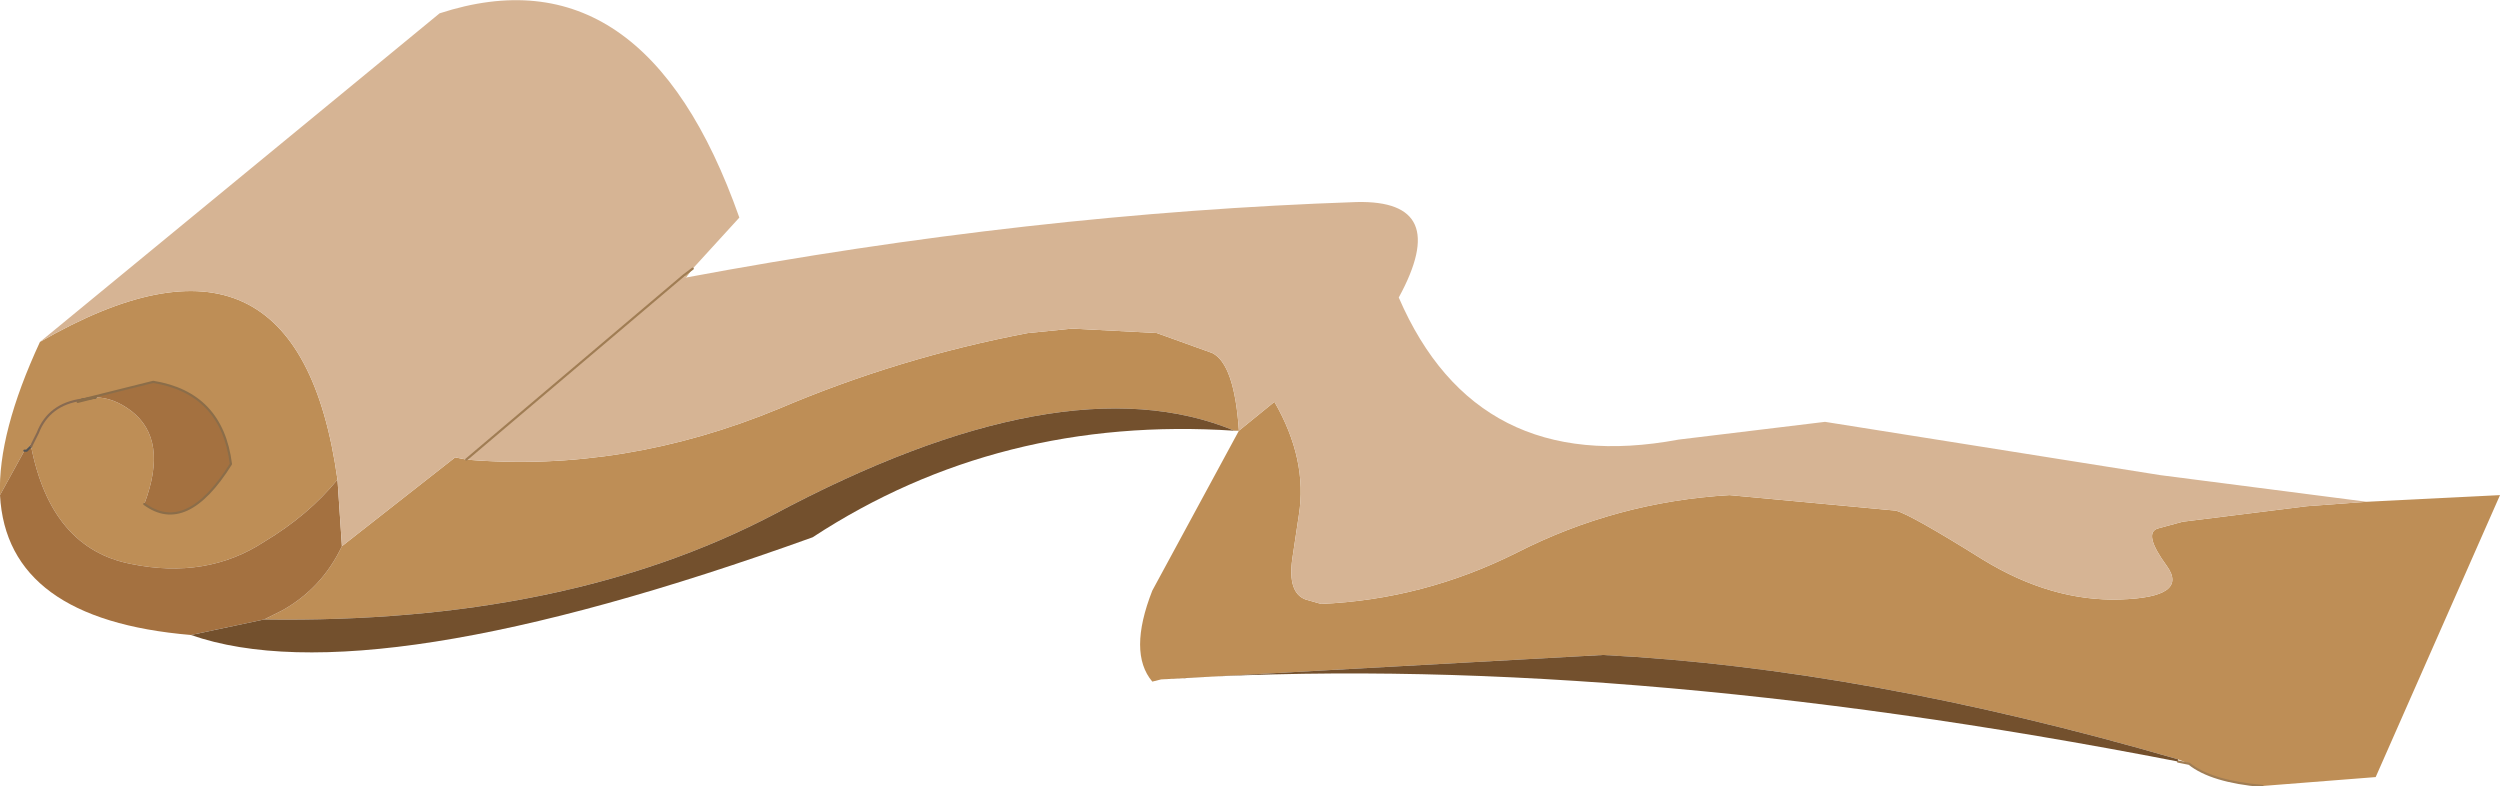 <?xml version="1.0" encoding="UTF-8" standalone="no"?>
<svg xmlns:xlink="http://www.w3.org/1999/xlink" height="17.7px" width="56.3px" xmlns="http://www.w3.org/2000/svg">
  <g transform="matrix(1.0, 0.0, 0.0, 1.0, 28.15, 8.8)">
    <path d="M-12.7 -2.55 L-12.75 -2.6 -12.55 -2.75 -12.7 -2.55" fill="#d0ad84" fill-rule="evenodd" stroke="none"/>
    <path d="M-17.65 1.55 Q-14.1 1.85 -10.6 0.4 -7.9 -0.75 -5.0 -1.3 L-4.0 -1.4 -2.1 -1.3 -0.85 -0.85 Q-0.35 -0.6 -0.25 0.9 L0.55 0.25 Q1.3 1.55 1.1 2.8 L0.95 3.8 Q0.85 4.55 1.25 4.7 L1.6 4.8 Q3.9 4.7 6.0 3.65 8.25 2.5 10.8 2.35 L14.55 2.7 Q14.9 2.8 16.5 3.8 18.05 4.75 19.6 4.7 21.15 4.65 20.65 3.95 20.1 3.2 20.45 3.1 L21.0 2.95 23.8 2.6 25.15 2.5 28.15 2.35 25.35 8.7 22.8 8.9 Q21.65 8.8 21.15 8.4 L20.9 8.3 Q13.85 6.25 7.95 5.95 L-2.0 6.5 -2.2 6.55 Q-2.75 5.9 -2.2 4.5 L-0.25 0.9 -0.35 0.9 Q-4.2 -0.7 -10.75 2.8 -15.45 5.25 -22.2 5.15 L-21.8 4.95 Q-20.9 4.45 -20.45 3.5 L-17.9 1.5 -17.65 1.55 M-28.15 2.35 Q-28.2 0.95 -27.25 -1.1 -21.45 -4.45 -20.55 2.0 -21.2 2.8 -22.2 3.4 -23.5 4.25 -25.2 3.9 -27.0 3.55 -27.45 1.25 L-27.3 0.95 Q-27.05 0.3 -26.3 0.2 -27.05 0.3 -27.3 0.95 L-27.45 1.25 -27.45 1.2 -27.55 1.35 -27.6 1.35 -28.15 2.35 M-26.0 0.15 Q-25.6 0.15 -25.2 0.45 -24.35 1.1 -24.9 2.55 -23.95 3.25 -22.95 1.65 -23.15 0.05 -24.7 -0.2 L-26.3 0.2 -26.4 0.25 -26.0 0.15" fill="#be8e56" fill-rule="evenodd" stroke="none"/>
    <path d="M-23.85 5.5 Q-28.0 5.15 -28.15 2.35 L-27.6 1.35 -27.55 1.35 -27.45 1.25 -27.55 1.35 -27.45 1.2 -27.45 1.25 Q-27.0 3.55 -25.2 3.9 -23.5 4.25 -22.2 3.4 -21.2 2.8 -20.55 2.0 L-20.45 3.5 Q-20.9 4.45 -21.8 4.95 L-22.2 5.15 -23.85 5.5 M-24.9 2.55 Q-24.35 1.1 -25.2 0.45 -25.6 0.15 -26.0 0.15 L-26.4 0.25 -26.3 0.2 -24.7 -0.2 Q-23.15 0.05 -22.95 1.65 -23.95 3.25 -24.9 2.55 M-26.3 0.2 L-26.0 0.15 -26.3 0.2" fill="#a47140" fill-rule="evenodd" stroke="none"/>
    <path d="M20.9 8.35 Q8.05 5.85 -2.0 6.5 L7.95 5.95 Q13.85 6.25 20.9 8.3 L20.9 8.35 M-0.35 0.9 Q-5.65 0.55 -9.85 3.3 -19.85 6.9 -23.85 5.5 L-22.2 5.15 Q-15.45 5.25 -10.75 2.8 -4.2 -0.7 -0.35 0.9" fill="#73502d" fill-rule="evenodd" stroke="none"/>
    <path d="M-12.7 -2.55 Q-4.95 -4.0 2.4 -4.25 4.55 -4.3 3.35 -2.1 5.1 1.95 9.65 1.1 L12.95 0.7 20.5 1.9 25.15 2.5 23.8 2.6 21.0 2.95 20.45 3.1 Q20.1 3.2 20.65 3.95 21.15 4.65 19.6 4.7 18.05 4.75 16.5 3.8 14.9 2.8 14.55 2.7 L10.8 2.35 Q8.25 2.5 6.0 3.65 3.9 4.7 1.6 4.8 L1.25 4.7 Q0.85 4.55 0.95 3.8 L1.1 2.8 Q1.3 1.55 0.55 0.25 L-0.25 0.9 Q-0.35 -0.6 -0.85 -0.85 L-2.1 -1.3 -4.0 -1.4 -5.0 -1.3 Q-7.9 -0.75 -10.6 0.4 -14.1 1.85 -17.65 1.55 L-12.75 -2.6 -17.65 1.55 -17.9 1.5 -20.45 3.5 -20.55 2.0 Q-21.45 -4.45 -27.25 -1.1 L-18.25 -8.5 Q-13.65 -10.0 -11.5 -3.9 L-12.55 -2.75 -12.75 -2.6 -12.7 -2.55" fill="#d6b494" fill-rule="evenodd" stroke="none"/>
    <path d="M-27.45 1.25 L-27.55 1.35 -27.6 1.35 M-26.0 0.15 L-26.3 0.2" fill="none" stroke="#555555" stroke-linecap="round" stroke-linejoin="round" stroke-width="0.05"/>
    <path d="M-26.3 0.2 Q-27.05 0.3 -27.3 0.95 L-27.45 1.25" fill="none" stroke="#876a51" stroke-linecap="round" stroke-linejoin="round" stroke-width="0.05"/>
    <path d="M-26.0 0.15 L-26.4 0.25 -26.3 0.2 -24.7 -0.2 Q-23.15 0.05 -22.95 1.65 -23.95 3.25 -24.9 2.55" fill="none" stroke="#8b6d49" stroke-linecap="round" stroke-linejoin="round" stroke-width="0.05"/>
    <path d="M-12.75 -2.6 L-17.65 1.55 M22.8 8.9 Q21.65 8.8 21.15 8.4 L20.9 8.35 M-12.55 -2.75 L-12.75 -2.6" fill="none" stroke="#a07d54" stroke-linecap="round" stroke-linejoin="round" stroke-width="0.05"/>
  </g>
</svg>
